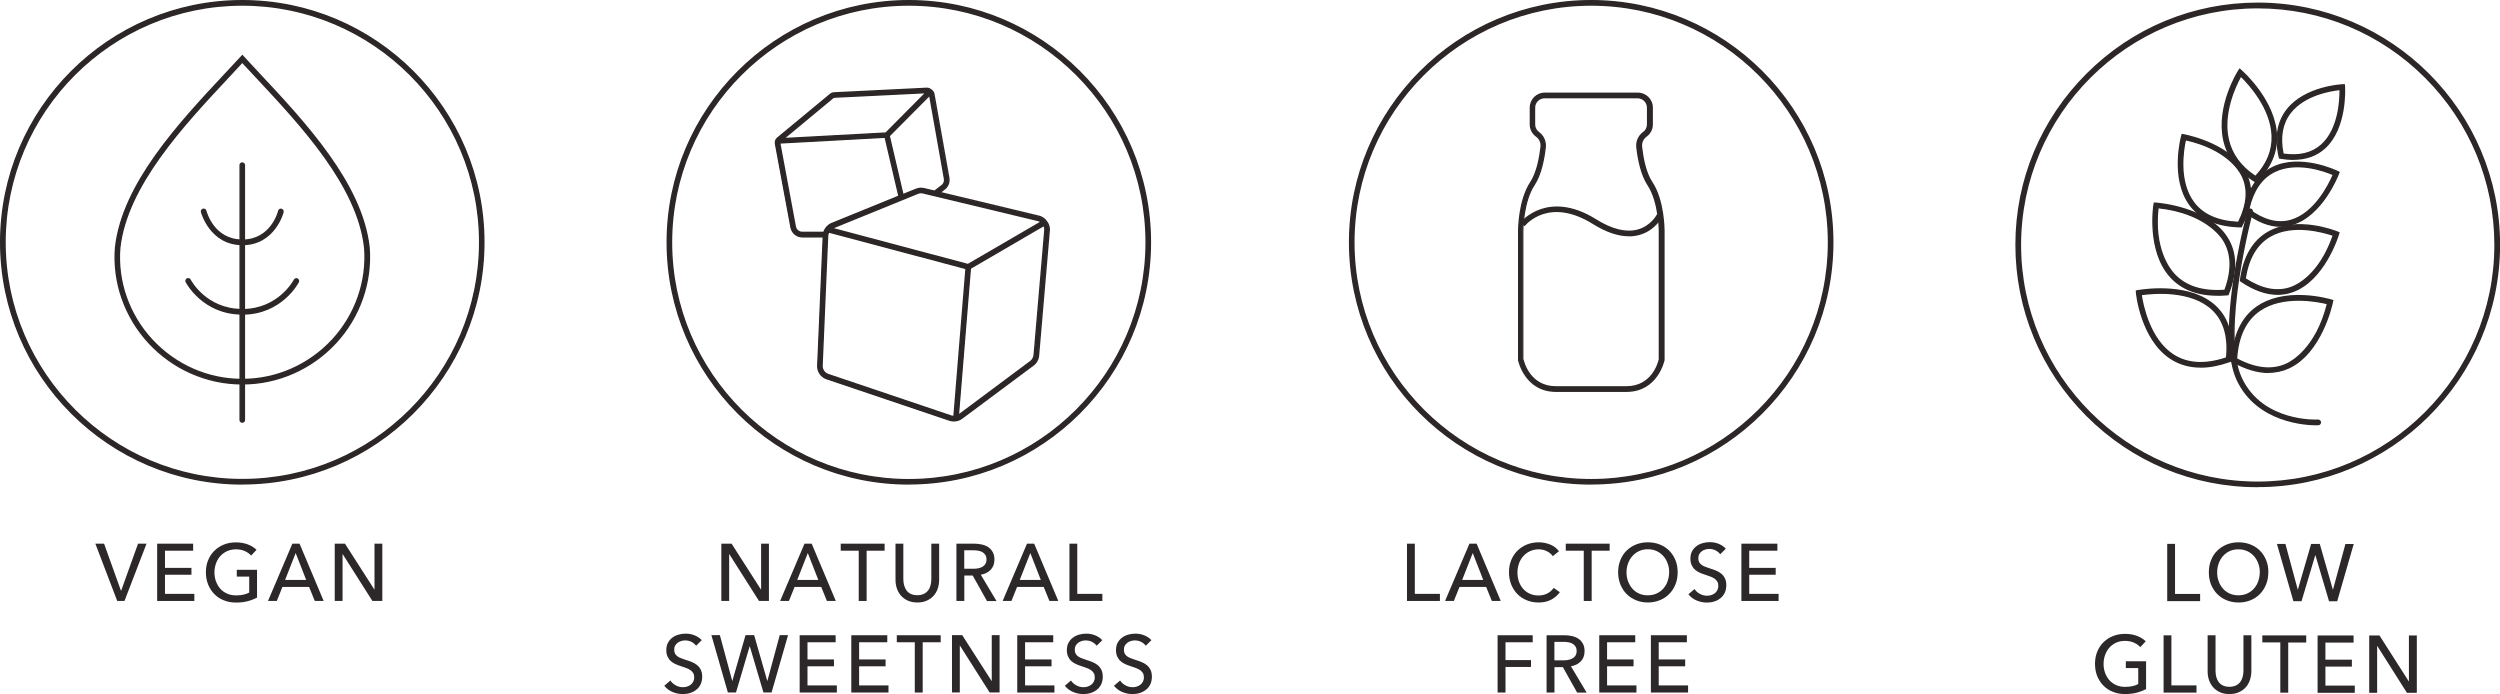 <svg viewBox="0 0 309.88 86.03" xmlns="http://www.w3.org/2000/svg"><path d="m94.32 73.07h.02v-5.68h.97v7.1h-1.23l-3.68-5.8h-.02v5.8h-.97v-7.1h1.27z" fill="#2c2728"/><path d="m97.78 74.49h-1.08l3.02-7.1h.89l2.99 7.1h-1.1l-.71-1.74h-3.3l-.7 1.74zm1.04-2.61h2.61l-1.3-3.33z" fill="#2c2728"/><path d="m107.41 74.49h-.97v-6.23h-2.23v-.87h5.44v.87h-2.23v6.23z" fill="#2c2728"/><path d="m113.71 74.68c-.46 0-.86-.08-1.2-.24s-.62-.37-.85-.63c-.22-.26-.39-.56-.5-.9s-.16-.69-.16-1.05v-4.47h.97v4.41c0 .24.03.48.09.72s.16.45.29.64.31.34.53.45.49.17.82.17.59-.06.82-.17c.22-.11.4-.26.54-.45s.23-.4.29-.64.09-.48.09-.72v-4.41h.97v4.47c0 .36-.05.71-.16 1.05s-.27.64-.5.9c-.22.26-.5.47-.85.63-.34.16-.74.24-1.2.24z" fill="#2c2728"/><path d="m119.52 74.49h-.97v-7.1h2.23c.33 0 .65.04.95.11s.57.18.79.34c.23.15.4.36.54.61s.2.56.2.92c0 .52-.16.94-.47 1.26s-.72.52-1.22.61l1.95 3.26h-1.18l-1.77-3.16h-1.04v3.16zm0-3.99h1.12c.23 0 .44-.02.64-.06s.37-.11.52-.2.26-.21.35-.35c.08-.14.13-.32.13-.54s-.04-.39-.13-.54c-.09-.14-.2-.26-.34-.35s-.31-.15-.5-.19-.39-.06-.6-.06h-1.19v2.27z" fill="#2c2728"/><path d="m125.36 74.49h-1.08l3.02-7.1h.89l2.99 7.1h-1.1l-.71-1.74h-3.3l-.7 1.74zm1.04-2.61h2.61l-1.3-3.33z" fill="#2c2728"/><path d="m133.53 73.61h3.11v.88h-4.08v-7.1h.97z" fill="#2c2728"/><path d="m86.29 80.05c-.14-.19-.32-.35-.56-.48-.24-.12-.5-.19-.8-.19-.16 0-.32.02-.48.07s-.31.11-.44.21-.24.22-.32.36-.12.32-.12.52.04.36.11.49c.08.13.18.24.3.33.13.09.28.17.45.23s.36.13.56.2c.24.07.48.16.72.25s.46.22.66.37.36.35.48.58.19.52.19.88-.07.69-.2.96-.31.49-.54.67-.48.31-.77.4-.59.13-.9.13c-.44 0-.86-.09-1.27-.26s-.75-.43-1.02-.77l.76-.65c.16.25.38.45.66.6s.57.23.89.23c.16 0 .33-.02.49-.07s.31-.12.45-.22.24-.23.33-.38c.08-.15.13-.33.13-.55s-.04-.39-.13-.54c-.09-.14-.21-.27-.36-.37s-.33-.19-.53-.26-.41-.14-.63-.22c-.22-.07-.44-.15-.66-.25s-.41-.22-.58-.37-.31-.34-.41-.56c-.11-.22-.16-.49-.16-.82 0-.35.07-.66.21-.91s.32-.46.55-.63.48-.29.77-.37c.28-.08.57-.12.86-.12.41 0 .79.07 1.14.22s.64.34.86.59l-.69.68z" fill="#2c2728"/><path d="m90.76 84.39h.02l1.63-5.66h1.07l1.62 5.66h.02l1.53-5.66h1.03l-2.04 7.1h-1.01l-1.69-5.71h-.02l-1.69 5.71h-1.01l-2.04-7.1h1.05z" fill="#2c2728"/><path d="m100.09 84.96h3.64v.88h-4.61v-7.1h4.46v.87h-3.49v2.13h3.28v.85h-3.28z" fill="#2c2728"/><path d="m106.49 84.96h3.64v.88h-4.61v-7.1h4.46v.87h-3.49v2.13h3.28v.85h-3.28z" fill="#2c2728"/><path d="m114.36 85.84h-.97v-6.23h-2.23v-.87h5.44v.87h-2.23v6.23z" fill="#2c2728"/><path d="m122.91 84.41h.02v-5.68h.97v7.1h-1.23l-3.68-5.8h-.02v5.8h-.97v-7.1h1.27z" fill="#2c2728"/><path d="m127.06 84.96h3.64v.88h-4.61v-7.1h4.46v.87h-3.49v2.13h3.28v.85h-3.28z" fill="#2c2728"/><path d="m135.94 80.05c-.14-.19-.32-.35-.56-.48-.24-.12-.5-.19-.8-.19-.16 0-.32.02-.48.07s-.31.11-.44.21-.24.22-.32.36-.12.32-.12.52.04.36.11.49c.08.13.18.24.3.33.13.09.28.17.45.23s.36.13.56.2c.24.07.48.16.72.25s.46.22.66.37.36.35.48.58.19.52.19.88-.07.69-.2.96-.31.49-.54.67-.48.31-.77.4-.59.13-.9.13c-.44 0-.86-.09-1.27-.26s-.75-.43-1.02-.77l.76-.65c.16.25.38.45.66.6s.57.23.89.23c.16 0 .33-.02.49-.07s.31-.12.45-.22.24-.23.33-.38c.08-.15.13-.33.13-.55s-.04-.39-.13-.54c-.09-.14-.21-.27-.36-.37s-.33-.19-.53-.26-.41-.14-.63-.22c-.22-.07-.44-.15-.66-.25s-.41-.22-.58-.37-.31-.34-.41-.56c-.11-.22-.16-.49-.16-.82 0-.35.07-.66.21-.91s.32-.46.55-.63.48-.29.77-.37c.28-.08.57-.12.86-.12.41 0 .79.07 1.14.22s.64.34.86.59l-.69.68z" fill="#2c2728"/><path d="m142.03 80.05c-.14-.19-.32-.35-.56-.48-.24-.12-.5-.19-.8-.19-.16 0-.32.02-.48.07s-.31.11-.44.21-.24.22-.32.36-.12.32-.12.52.04.36.11.49c.08.13.18.24.3.33.13.09.28.17.45.23s.36.13.56.2c.24.07.48.16.72.25s.46.22.66.37.36.35.48.58.19.52.19.88-.07.69-.2.96-.31.49-.54.67-.48.31-.77.4-.59.13-.9.13c-.44 0-.86-.09-1.27-.26s-.75-.43-1.02-.77l.76-.65c.16.25.38.45.66.6s.57.23.89.23c.16 0 .33-.02.49-.07s.31-.12.45-.22.24-.23.33-.38c.08-.15.13-.33.13-.55s-.04-.39-.13-.54c-.09-.14-.21-.27-.36-.37s-.33-.19-.53-.26-.41-.14-.63-.22c-.22-.07-.44-.15-.66-.25s-.41-.22-.58-.37-.31-.34-.41-.56c-.11-.22-.16-.49-.16-.82 0-.35.07-.66.21-.91s.32-.46.55-.63.48-.29.77-.37c.28-.08.57-.12.86-.12.41 0 .79.07 1.14.22s.64.34.86.59l-.69.68z" fill="#2c2728"/><path d="m14.99 73.21h.03l2.09-5.82h1.05l-2.73 7.1h-.9l-2.71-7.1h1.08z" fill="#2c2728"/><path d="m20.45 73.61h3.64v.88h-4.61v-7.1h4.46v.87h-3.49v2.13h3.28v.85h-3.28z" fill="#2c2728"/><path d="m31.13 68.86c-.21-.23-.48-.42-.8-.56s-.69-.21-1.09-.21-.77.08-1.1.23-.61.36-.84.62-.41.56-.53.91-.19.71-.19 1.1.06.77.19 1.11.3.65.53.91.51.46.85.61c.33.15.71.22 1.12.22.33 0 .63-.03.9-.09.28-.06.51-.15.72-.26v-1.98h-1.54v-.84h2.51v3.44c-.37.2-.77.35-1.2.46s-.9.16-1.42.16c-.54 0-1.04-.09-1.5-.28-.46-.18-.85-.44-1.17-.77-.33-.33-.58-.73-.77-1.18-.18-.46-.28-.96-.28-1.51s.09-1.06.28-1.52.45-.85.78-1.17.72-.58 1.17-.76.94-.27 1.47-.27 1.05.08 1.49.25.8.39 1.09.67l-.68.72z" fill="#2c2728"/><path d="m34.3 74.49h-1.08l3.02-7.1h.89l2.99 7.1h-1.1l-.71-1.74h-3.3l-.7 1.74zm1.04-2.61h2.61l-1.3-3.33z" fill="#2c2728"/><path d="m46.4 73.07h.02v-5.68h.97v7.1h-1.23l-3.68-5.8h-.02v5.8h-.97v-7.1h1.27z" fill="#2c2728"/><path d="m175.37 73.61h3.11v.88h-4.08v-7.1h.97z" fill="#2c2728"/><path d="m180.2 74.49h-1.08l3.02-7.1h.89l2.99 7.1h-1.1l-.71-1.74h-3.3l-.7 1.74zm1.04-2.61h2.61l-1.3-3.33z" fill="#2c2728"/><path d="m193.36 73.39c-.28.38-.63.69-1.07.93s-.97.36-1.58.36c-.53 0-1.02-.09-1.47-.28-.45-.18-.84-.44-1.16-.77s-.58-.73-.76-1.18c-.18-.46-.28-.96-.28-1.51s.09-1.06.28-1.52.45-.85.78-1.17.72-.58 1.17-.76.94-.27 1.47-.27c.24 0 .47.02.72.07.24.05.48.12.7.21s.43.21.61.35.34.3.47.48l-.77.6c-.17-.24-.41-.44-.72-.6s-.65-.24-1.01-.24c-.41 0-.77.08-1.1.23-.32.15-.6.36-.83.62s-.41.56-.53.91-.19.71-.19 1.1.06.78.18 1.12c.12.35.29.65.52.91s.5.46.83.61c.32.15.69.22 1.09.22s.75-.08 1.07-.24.59-.39.8-.7l.78.54z" fill="#2c2728"/><path d="m197.28 74.49h-.97v-6.23h-2.23v-.87h5.44v.87h-2.23v6.23z" fill="#2c2728"/><path d="m207.95 70.94c0 .55-.09 1.05-.28 1.51s-.44.85-.77 1.18-.72.59-1.17.77-.94.28-1.47.28-1.02-.09-1.47-.28c-.45-.18-.84-.44-1.17-.77s-.58-.73-.77-1.18c-.18-.46-.28-.96-.28-1.51s.09-1.06.28-1.52c.18-.46.44-.85.77-1.17s.72-.58 1.17-.76.94-.27 1.47-.27 1.02.09 1.47.27.84.43 1.17.76.58.72.77 1.17c.19.46.28.96.28 1.52zm-1.05 0c0-.39-.06-.75-.19-1.1-.12-.34-.3-.65-.53-.91s-.51-.47-.83-.62-.69-.23-1.1-.23-.76.08-1.09.23c-.32.15-.6.36-.83.62s-.4.56-.53.91-.19.71-.19 1.1.06.77.19 1.11.3.65.53.91.5.46.83.61.68.22 1.08.22.76-.07 1.09-.22.61-.35.84-.61.41-.56.53-.91.19-.72.19-1.11z" fill="#2c2728"/><path d="m213.23 68.71c-.14-.19-.32-.35-.56-.48-.24-.12-.5-.19-.8-.19-.16 0-.32.02-.48.07s-.31.11-.44.21-.24.22-.32.36-.12.32-.12.52.04.36.11.49c.08.13.18.24.3.33.13.09.28.17.45.23s.36.13.56.2c.24.07.48.16.72.25s.46.22.66.37.36.35.48.58.19.52.19.88-.07.69-.2.96-.31.49-.54.67-.48.31-.77.4-.59.13-.9.13c-.44 0-.86-.09-1.27-.26s-.75-.43-1.02-.77l.76-.65c.16.25.38.45.66.6s.57.23.89.23c.16 0 .33-.02.49-.07s.31-.12.45-.22.24-.23.33-.38c.08-.15.13-.33.13-.55s-.04-.39-.13-.54c-.09-.14-.21-.27-.36-.37s-.33-.19-.53-.26-.41-.14-.63-.22c-.22-.07-.44-.15-.66-.25s-.41-.22-.58-.37-.31-.34-.41-.56c-.11-.22-.16-.49-.16-.82 0-.35.07-.66.21-.91s.32-.46.55-.63.48-.29.77-.37c.28-.08.57-.12.86-.12.41 0 .79.07 1.14.22s.64.34.86.59l-.69.68z" fill="#2c2728"/><path d="m216.82 73.61h3.64v.88h-4.61v-7.1h4.46v.87h-3.49v2.13h3.28v.85h-3.28z" fill="#2c2728"/><path d="m186.6 85.84h-.97v-7.1h4.35v.87h-3.37v2.21h3.16v.85h-3.16v3.17z" fill="#2c2728"/><path d="m192.67 85.84h-.97v-7.1h2.23c.33 0 .65.04.95.11s.57.18.79.34c.23.15.4.36.54.61s.2.56.2.92c0 .52-.16.94-.47 1.26s-.72.52-1.22.61l1.95 3.26h-1.18l-1.77-3.16h-1.04v3.16zm0-3.99h1.12c.23 0 .44-.02.64-.06s.37-.11.52-.2.26-.21.35-.35c.08-.14.13-.32.13-.54s-.04-.39-.13-.54c-.09-.14-.2-.26-.34-.35s-.31-.15-.5-.19-.39-.06-.6-.06h-1.19v2.27z" fill="#2c2728"/><path d="m199.2 84.96h3.64v.88h-4.61v-7.1h4.46v.87h-3.49v2.13h3.28v.85h-3.28z" fill="#2c2728"/><path d="m205.6 84.96h3.64v.88h-4.61v-7.1h4.46v.87h-3.49v2.13h3.28v.85h-3.28z" fill="#2c2728"/><path d="m269.6 73.62h3.11s0 .89 0 .89h-4.08s0-7.1 0-7.1h.97s0 6.22 0 6.22z" fill="#2c2728"/><path d="m281.16 70.95c0 .55-.09 1.05-.28 1.51s-.45.85-.77 1.18c-.33.33-.72.59-1.17.77s-.94.28-1.48.27c-.53 0-1.02-.09-1.47-.28-.45-.18-.84-.44-1.16-.77-.33-.33-.58-.73-.77-1.18-.18-.46-.27-.96-.27-1.51s.09-1.06.28-1.52c.18-.46.44-.85.77-1.17s.72-.58 1.17-.76.94-.27 1.47-.27 1.02.09 1.47.27.84.43 1.17.76c.33.32.58.72.77 1.17.19.46.28.96.28 1.52zm-1.05 0c0-.39-.06-.75-.19-1.1-.12-.34-.3-.65-.53-.91s-.51-.47-.83-.62-.69-.23-1.1-.23c-.4 0-.76.07-1.09.22-.32.15-.6.36-.83.62s-.4.56-.53.91c-.12.34-.19.71-.19 1.1s.06.77.19 1.11c.12.35.3.65.53.91s.5.46.83.61c.32.15.68.22 1.08.22s.76-.07 1.09-.22.61-.35.84-.61.41-.56.53-.91.19-.72.19-1.11z" fill="#2c2728"/><path d="m284.81 73.07h.02l1.64-5.65h1.07s1.62 5.66 1.62 5.66h.02l1.54-5.65h1.03s-2.05 7.1-2.05 7.1h-1.01s-1.69-5.71-1.69-5.71h-.02l-1.7 5.7h-1.01s-2.04-7.1-2.04-7.1h1.05s1.53 5.66 1.53 5.66z" fill="#2c2728"/><path d="m265.29 80.21c-.21-.23-.48-.42-.8-.56s-.69-.21-1.09-.21c-.41 0-.77.07-1.1.22s-.61.36-.84.62-.41.56-.53.91c-.12.34-.19.71-.19 1.1s.06.77.19 1.11c.12.35.3.65.53.91s.51.46.84.61.71.22 1.12.22c.33 0 .63-.03.9-.09.28-.06.51-.15.72-.26v-1.98s-1.54 0-1.54 0v-.84s2.51 0 2.51 0v3.44c-.37.2-.77.35-1.2.46s-.9.16-1.42.16c-.54 0-1.04-.09-1.5-.28-.46-.18-.85-.44-1.17-.77-.33-.33-.58-.73-.77-1.18-.18-.46-.27-.96-.27-1.51s.09-1.06.28-1.52.45-.85.78-1.17.72-.58 1.18-.76.94-.27 1.47-.27c.56 0 1.05.08 1.49.25s.8.39 1.09.67z" fill="#2c2728"/><path d="m269.15 84.96h3.11s0 .89 0 .89h-4.08s0-7.1 0-7.1h.97s0 6.22 0 6.22z" fill="#2c2728"/><path d="m276.34 86.03c-.46 0-.86-.08-1.2-.24s-.62-.37-.84-.63-.39-.56-.5-.9-.16-.69-.16-1.05v-4.47s.98 0 .98 0v4.41c0 .24.03.48.08.72.06.24.16.45.29.64s.31.34.53.45.49.17.82.17c.32 0 .59-.06.82-.17.22-.11.4-.26.54-.45.13-.19.23-.4.29-.64s.09-.48.09-.72v-4.41s.98 0 .98 0v4.47c0 .36-.06.71-.17 1.05s-.27.64-.5.9c-.22.26-.51.47-.85.63s-.74.24-1.2.23z" fill="#2c2728"/><path d="m283.62 85.86h-.97s0-6.23 0-6.23h-2.23s0-.87 0-.87h5.44s0 .88 0 .88h-2.23s0 6.22 0 6.22z" fill="#2c2728"/><path d="m288.24 84.98h3.64s0 .89 0 .89h-4.61s0-7.1 0-7.1h4.46s0 .88 0 .88h-3.49s0 2.12 0 2.12h3.28s0 .86 0 .86h-3.28s0 2.36 0 2.36z" fill="#2c2728"/><path d="m298.57 84.45h.02v-5.68s.98 0 .98 0v7.1s-1.23 0-1.23 0l-3.67-5.8h-.02v5.8s-.98 0-.98 0v-7.1s1.27 0 1.27 0z" fill="#2c2728"/><g fill="#2c2627"><path d="m112.65 59.97c-16.51 0-29.94-13.43-29.94-29.94s13.43-29.94 29.94-29.94 29.94 13.43 29.94 29.94-13.43 29.94-29.94 29.94zm0-59.36c-16.22 0-29.42 13.2-29.42 29.42s13.2 29.42 29.42 29.42 29.42-13.2 29.42-29.42-13.2-29.42-29.42-29.42z"/><path d="m112.65 60.07c-16.56 0-30.03-13.47-30.03-30.03s13.47-30.04 30.03-30.04 30.03 13.47 30.03 30.03-13.47 30.03-30.03 30.03zm0-59.89c-16.46 0-29.85 13.39-29.85 29.85s13.39 29.85 29.85 29.85 29.85-13.39 29.85-29.85-13.39-29.85-29.85-29.85zm0 59.36c-16.27 0-29.51-13.24-29.51-29.51s13.24-29.51 29.51-29.51 29.51 13.24 29.51 29.51-13.24 29.51-29.51 29.51zm0-58.83c-16.17 0-29.33 13.16-29.33 29.33s13.16 29.33 29.33 29.33 29.33-13.16 29.33-29.33-13.16-29.33-29.33-29.33z"/><path d="m115.23 11.03c-.08-.04-.16-.06-.24-.07-.07 0-.14-.01-.2-.01-.1 0-.2 0-.3.02-.09 0-.18.01-.27.02l-.36.02-.42.02-.47.02-.51.03-.55.03-.58.03-.6.03-.62.03c-.21.01-.42.02-.63.03l-.63.03-.63.03-.62.03-.6.03-.58.03-.55.03-.51.03-.47.02-.42.02-.36.02h-.3c-.08.02-.15.02-.23.03h-.16s-.05.01-.08.01c-.16 0-.31.07-.43.17l-6.56 5.43c-.2.17-.3.43-.25.69l1.93 10.38c.12.67.71 1.15 1.39 1.16h2.61s-.68 15.97-.68 15.97c-.03.72.43 1.39 1.11 1.62l15.23 5.14c.17.06.35.09.52.09.35 0 .69-.11.98-.32l8.85-6.59c.38-.28.61-.71.65-1.17l1.33-15.52c.02-.22-.02-.44-.1-.65-.07-.2-.21-.39-.34-.56-.02-.03-.05-.06-.07-.09-.2-.21-.46-.37-.74-.44l-12.29-2.95.67-.52c.35-.33.51-.81.42-1.33l-.03-.14-.04-.23-.05-.31-.07-.38-.08-.44-.09-.49-.1-.54-.1-.57-.11-.6-.11-.62-.11-.63-.11-.63-.11-.63c-.04-.21-.07-.41-.11-.62l-.11-.6-.1-.57-.09-.53-.09-.48-.08-.43-.06-.36-.05-.29-.02-.12c-.02-.12-.04-.25-.1-.36s-.15-.21-.25-.29c-.06-.05-.12-.09-.2-.13zm13.44 16.29c.15.04.28.11.4.19l-9.08 5.29-16.85-4.48s.07-.08.13-.1l10.48-4.27c.13-.05.28-.08.42-.08.09 0 .17.01.26.03zm-13.43-15.55 1.84 10.37c.05.3-.05.6-.25.79l-.97.75.33.09-1.64-.39c-.34-.08-.68-.05-1 .08l-1.63.66-1.71-7.3 5.03-5.06zm-11.98.32s.08-.04.12-.05l11.41-.56-4.99 5.02-12.7.68 6.15-5.09zm-3.82 16.73c-.43 0-.79-.31-.87-.73l-1.93-10.36 13.08-.71 1.71 7.31s-8.36 3.41-8.36 3.41c-.45.18-.82.62-.95 1.08zm18.44 22.75-15.23-5.14c-.47-.16-.78-.61-.76-1.1l.69-16.12c0-.17.08-.31.16-.45.24.06.48.13.72.19.39.1.78.21 1.17.31.24.07.49.13.74.2.17.04.34.09.5.13.22.06.45.12.67.18.27.07.54.14.81.22.31.08.62.16.93.25l1.02.27c.36.1.72.19 1.08.29l1.13.3c.38.1.76.2 1.14.3l1.14.3c.37.1.74.2 1.11.29.35.09.7.19 1.05.28l.97.26c.29.08.58.15.87.23.25.07.49.13.74.2.2.05.39.1.59.16l.41.11c.07.02.14.04.23.06l-1.5 18.33c-.13 0-.25 0-.38-.03zm10.32-7.55c-.03.32-.19.61-.44.8l-8.85 6.59s-.08.03-.11.05l1.49-18.22 9.12-5.31c.08.18.14.37.12.57l-1.32 15.52z"/><path d="m118.23 52.25c-.19 0-.37-.03-.55-.09l-15.23-5.14c-.72-.24-1.21-.95-1.17-1.71l.68-15.87h-2.51c-.72 0-1.34-.52-1.48-1.23l-1.93-10.38c-.05-.29.05-.59.28-.78l6.56-5.43c.14-.11.31-.18.48-.19l10.93-.54c.06 0 .12 0 .18-.01.12-.01.22-.02.31-.02.07 0 .15 0 .22.01.08.01.17.03.27.08.08.04.15.09.21.14.13.1.22.2.28.31s.08.23.1.35l1.82 10.24c.1.55-.07 1.06-.45 1.42l-.52.41 12.11 2.91c.29.07.57.23.78.46.03.03.05.06.08.09.13.16.28.36.36.59.09.23.12.47.1.69l-1.33 15.52c-.04.49-.29.95-.69 1.24l-8.85 6.59c-.3.22-.66.34-1.03.34zm-16.09-23-.69 16.06c-.03.68.4 1.31 1.05 1.53l15.23 5.14c.47.16 1.02.07 1.42-.22l8.85-6.59c.35-.26.58-.67.62-1.11l1.33-15.52c.02-.2-.01-.4-.09-.61-.07-.2-.21-.38-.33-.53-.02-.03-.05-.05-.07-.08-.19-.2-.43-.35-.69-.41l-12.48-3 .82-.64c.33-.31.47-.76.39-1.24l-1.82-10.24c-.02-.11-.04-.21-.08-.29-.05-.09-.12-.17-.23-.26-.06-.04-.11-.08-.18-.12-.06-.03-.12-.05-.21-.06-.06 0-.13-.02-.2-.01-.08 0-.17 0-.29.02-.06 0-.13.01-.19.01l-10.93.54c-.14 0-.27.06-.37.15l-6.56 5.43c-.18.15-.26.38-.22.61l1.93 10.38c.12.62.66 1.08 1.3 1.08h2.71zm15.99 22.45c-.09 0-.19 0-.28-.04l-15.23-5.14c-.51-.17-.84-.66-.82-1.2l.69-16.12c0-.18.08-.33.17-.49l.03-.07 17.16 4.57-1.51 18.49h-.12s-.06 0-.09 0zm-.22-.21c.08.03.17.03.26.03l1.48-18.17-16.87-4.49c-.06.12-.11.23-.11.35l-.69 16.12c-.02.45.27.87.69 1.01l15.23 5.14zm.77.14 1.51-18.45.04-.02 9.21-5.36.04.09c.11.22.15.42.13.62l-1.33 15.52c-.03.34-.2.66-.48.87l-8.85 6.59s-.06.03-.09.04c-.01 0-.03 0-.03.01zm1.68-18.34-1.47 18.01 8.8-6.56c.23-.17.38-.44.41-.73s1.33-15.52 1.33-15.52c.01-.14-.01-.28-.07-.43l-8.99 5.24zm-.36-.39h-.04s-17.06-4.55-17.06-4.55l.19-.11s.02-.02.04-.03c.02-.02.06-.06.1-.07l10.48-4.27c.23-.1.49-.12.74-.06l14.24 3.42c.15.04.29.1.43.21l.11.08-9.24 5.38zm-16.64-4.62 16.61 4.42 8.92-5.19c-.08-.05-.16-.08-.25-.1l-14.24-3.42c-.21-.05-.43-.03-.62.05l-10.43 4.25zm-3.92.63c-.47 0-.88-.34-.96-.8l-1.95-10.47 13.26-.71 1.75 7.46-.07.03q-8.36 3.41-8.37 3.41c-.41.17-.76.58-.89 1.02l-.02.07h-2.75zm-2.69-11.1 1.91 10.26c.07.38.4.65.78.65h2.62c.16-.48.53-.89.98-1.08.03-.01 7.47-3.04 8.29-3.38l-1.68-7.16-12.9.7zm15.11 6.45-.02-.11-1.72-7.35 5.19-5.22 1.88 10.55c.06.33-.05.66-.28.88l-.83.64.15.04-.05.18-1.64-.39c-.31-.08-.64-.05-.94.07l-1.73.71zm-1.55-7.4 1.67 7.15 1.53-.62c.34-.14.7-.17 1.06-.08l1.25.3.95-.73c.18-.17.27-.44.22-.71l-1.81-10.2-4.87 4.9zm-13.47.43 6.37-5.27s.11-.06.18-.07l11.65-.58-5.18 5.21h-.04s-12.98.7-12.98.7zm6.48-5.13-5.93 4.92 12.38-.67 4.8-4.83-11.18.55s-.05.01-.07.03z"/><path d="m30.03 52.31c-.14 0-.26-.12-.26-.26v-31.59c0-.14.12-.26.26-.26s.26.12.26.26v31.59c0 .14-.12.26-.26.26z"/><path d="m30.03 52.41c-.19 0-.35-.16-.35-.35v-31.59c0-.2.16-.35.35-.35s.35.16.35.35v31.59c0 .2-.16.35-.35.35zm0-32.12c-.09 0-.17.08-.17.17v31.59c0 .09.08.17.17.17s.17-.08.17-.17v-31.59c0-.09-.08-.17-.17-.17z"/><path d="m30.03 59.97c-16.51 0-29.94-13.43-29.94-29.94s13.43-29.94 29.94-29.94 29.94 13.43 29.94 29.94-13.43 29.94-29.94 29.94zm0-59.36c-16.22 0-29.42 13.2-29.42 29.42s13.2 29.42 29.42 29.42 29.42-13.2 29.42-29.42-13.19-29.42-29.42-29.42z"/><path d="m30.03 60.07c-16.56 0-30.03-13.48-30.03-30.04s13.47-30.03 30.03-30.03 30.03 13.47 30.03 30.03-13.47 30.03-30.03 30.03zm0-59.89c-16.46 0-29.85 13.39-29.85 29.85s13.39 29.85 29.85 29.85 29.85-13.39 29.85-29.85-13.39-29.85-29.85-29.85zm0 59.36c-16.27 0-29.51-13.24-29.51-29.51s13.24-29.51 29.51-29.51 29.51 13.24 29.51 29.51-13.24 29.51-29.51 29.51zm0-58.83c-16.17 0-29.32 13.15-29.32 29.32s13.16 29.33 29.33 29.33 29.33-13.16 29.33-29.33-13.17-29.32-29.34-29.32z"/><path d="m30.03 30.29c-3.99 0-5.03-3.99-5.04-4.03-.03-.14.05-.28.19-.32s.28.05.32.19c.04.15.96 3.63 4.53 3.63.14 0 .26.12.26.26s-.12.26-.26.26z"/><path d="m30.03 30.39c-4.03 0-5.12-4.06-5.13-4.1-.05-.19.07-.38.26-.43.09-.02.18-.01.27.04.08.05.14.13.16.22.04.15.94 3.56 4.44 3.56.19 0 .35.16.35.35s-.16.35-.35.35zm-4.78-4.36s-.03 0-.04 0c-.09.02-.15.11-.12.2 0 .04 1.06 3.96 4.95 3.96.09 0 .17-.08.17-.17s-.08-.17-.17-.17c-3.65 0-4.59-3.55-4.62-3.7-.01-.04-.04-.08-.08-.1-.03-.02-.06-.02-.08-.02z"/><path d="m30.03 30.29c-.14 0-.26-.12-.26-.26s.12-.26.26-.26c3.58 0 4.5-3.48 4.53-3.63.04-.14.18-.23.32-.19s.22.18.19.32c-.01.04-1.05 4.03-5.04 4.03z"/><path d="m30.03 30.39c-.19 0-.35-.16-.35-.35s.16-.35.35-.35c3.52 0 4.41-3.42 4.44-3.56.02-.09.08-.17.16-.22s.18-.06.27-.04c.19.05.3.24.26.43 0 .04-1.05 4.1-5.13 4.1zm4.79-4.36s-.06 0-.08.02c-.04.02-.07.06-.08.1-.04.15-.96 3.7-4.62 3.7-.09 0-.17.08-.17.17s.08.17.17.17c3.92 0 4.94-3.92 4.95-3.96.02-.09-.03-.18-.12-.2-.01 0-.03 0-.04 0z"/><path d="m30.03 38.91c-4.89 0-6.92-3.93-6.94-3.97-.06-.13-.01-.29.12-.35s.29-.01.35.12c.02.04 1.91 3.69 6.47 3.69.14 0 .26.12.26.26s-.12.26-.26.26z"/><path d="m30.03 39c-4.95 0-7-3.99-7.02-4.03-.09-.17-.02-.39.16-.47.08-.04.18-.05.27-.02s.16.09.2.18c.02.04 1.89 3.63 6.39 3.63.19 0 .35.16.35.35s-.16.35-.35.35zm-6.7-4.35s-.05 0-.08.02c-.08.04-.12.14-.08.23.02.04 2.03 3.92 6.85 3.92.09 0 .17-.08.17-.17s-.08-.17-.17-.17c-4.62 0-6.53-3.7-6.55-3.74s-.06-.07-.1-.08c-.02 0-.04 0-.05 0z"/><path d="m30.03 38.91c-.14 0-.26-.12-.26-.26s.12-.26.26-.26c4.56 0 6.45-3.65 6.47-3.69.06-.13.22-.18.35-.12s.18.22.12.35c-.02.04-2.04 3.97-6.94 3.97z"/><path d="m30.03 39c-.19 0-.35-.16-.35-.35s.16-.35.35-.35c4.49 0 6.37-3.6 6.39-3.63.09-.17.3-.24.47-.16.17.09.24.3.16.47-.02.04-2.07 4.03-7.02 4.03zm6.71-4.35c-.06 0-.12.03-.15.09-.02.04-1.93 3.74-6.55 3.74-.09 0-.17.08-.17.17s.08.17.17.17c4.83 0 6.83-3.88 6.85-3.92.04-.08 0-.18-.08-.23-.02-.01-.05-.02-.08-.02z"/><path d="m30.1 47.56s-.09 0-.13 0c-4.33 0-8.52-1.85-11.5-5.07s-4.49-7.54-4.14-11.84c.88-7.87 7.91-15.39 13.56-21.43.68-.72 1.33-1.43 1.95-2.1l.19-.21.19.21c.62.68 1.28 1.38 1.95 2.1 5.65 6.04 12.68 13.57 13.56 21.43.35 4.31-1.16 8.63-4.14 11.85s-7.17 5.07-11.5 5.07zm-.07-.52s.04 0 .06 0c4.19 0 8.24-1.78 11.12-4.9 2.88-3.11 4.34-7.28 4-11.44-.86-7.69-7.82-15.14-13.42-21.12-.61-.65-1.2-1.28-1.76-1.9-.56.61-1.16 1.24-1.76 1.9-5.6 5.99-12.56 13.44-13.42 21.13-.34 4.15 1.12 8.32 4 11.44 2.9 3.13 6.97 4.92 11.18 4.9z"/><path d="m30.1 47.66h-.13c-4.35 0-8.57-1.86-11.57-5.1s-4.52-7.58-4.16-11.91c.88-7.9 7.92-15.43 13.58-21.49l.02-.02c.67-.72 1.32-1.41 1.94-2.08l.26-.28.26.28c.6.66 1.24 1.34 1.9 2.05l.05.05c5.66 6.05 12.7 13.59 13.58 21.48.35 4.34-1.16 8.68-4.16 11.92s-7.22 5.1-11.57 5.1zm-.07-40.61-.12.14c-.62.67-1.27 1.37-1.94 2.08l-.02.02c-5.64 6.04-12.66 13.54-13.53 21.38-.35 4.28 1.15 8.57 4.11 11.77s7.13 5.04 11.43 5.04h.13c4.3 0 8.47-1.84 11.44-5.04 2.96-3.2 4.46-7.49 4.11-11.77-.87-7.83-7.89-15.34-13.53-21.38l-.05-.05c-.66-.71-1.3-1.39-1.9-2.05l-.12-.14zm.06 40.08h-.06s-.05 0-.08 0c-4.2 0-8.27-1.79-11.17-4.93-2.9-3.13-4.37-7.33-4.02-11.51.86-7.72 7.84-15.18 13.44-21.18l.03-.03c.6-.64 1.18-1.26 1.74-1.87l.07-.07.07.07c.56.61 1.16 1.24 1.76 1.9 5.61 6 12.58 13.46 13.44 21.18.34 4.19-1.13 8.38-4.02 11.51-2.9 3.13-6.98 4.93-11.19 4.93zm-.06-.18h.06c4.16 0 8.19-1.78 11.05-4.87s4.31-7.24 3.98-11.37c-.85-7.65-7.81-15.09-13.39-21.07-.58-.63-1.15-1.23-1.7-1.82-.54.58-1.1 1.18-1.67 1.8l-.03.03c-5.59 5.98-12.54 13.42-13.4 21.07-.34 4.13 1.11 8.27 3.98 11.36 2.87 3.1 6.89 4.87 11.04 4.87z"/><path d="m197.23 59.97c-16.51 0-29.94-13.43-29.94-29.94s13.43-29.94 29.94-29.94 29.94 13.43 29.94 29.94-13.43 29.94-29.94 29.94zm0-59.36c-16.22 0-29.42 13.2-29.42 29.42s13.2 29.42 29.42 29.42 29.42-13.2 29.42-29.42-13.2-29.42-29.42-29.42z"/><path d="m197.23 60.07c-16.56 0-30.03-13.47-30.03-30.03s13.47-30.04 30.03-30.04 30.03 13.47 30.03 30.03-13.47 30.03-30.03 30.03zm0-59.89c-16.46 0-29.85 13.39-29.85 29.85s13.39 29.85 29.85 29.85 29.85-13.39 29.85-29.85-13.39-29.85-29.85-29.85zm0 59.36c-16.27 0-29.51-13.24-29.51-29.51s13.24-29.51 29.51-29.51 29.51 13.24 29.51 29.51-13.24 29.51-29.51 29.51zm0-58.83c-16.17 0-29.33 13.16-29.33 29.33s13.16 29.33 29.33 29.33 29.33-13.16 29.33-29.33-13.16-29.33-29.33-29.33z"/><path d="m201.6 48.48h-8.73c-3.81 0-4.61-3.81-4.62-3.85v-.05s0-16.01 0-16.01c0-.15.02-3.74 1.5-5.97.78-1.17 1.13-3.03 1.28-4.39.06-.54-.16-1.06-.59-1.36-.46-.33-.74-.86-.74-1.43v-2.09c0-.97.79-1.76 1.76-1.76h11.55c.97 0 1.76.79 1.76 1.76v2.09c0 .57-.28 1.1-.74 1.43-.42.3-.65.82-.59 1.36.15 1.35.5 3.21 1.28 4.39 1.48 2.22 1.5 5.81 1.5 5.97v16.06s-.82 3.85-4.63 3.85zm-12.84-3.92c.07.33.84 3.4 4.1 3.4h8.73c3.26 0 4.03-3.07 4.1-3.4v-15.98s-.02-3.59-1.41-5.68c-.84-1.26-1.21-3.21-1.37-4.62-.08-.73.23-1.43.8-1.84.33-.23.52-.61.52-1.01v-2.09c0-.69-.56-1.24-1.24-1.24h-11.55c-.69 0-1.24.56-1.24 1.24v2.09c0 .4.19.77.52 1.01.58.41.88 1.12.8 1.84-.16 1.41-.53 3.36-1.37 4.62-1.39 2.09-1.41 5.64-1.41 5.68v15.98z"/><path d="m201.6 48.58h-8.73c-3.89 0-4.7-3.88-4.71-3.92v-.06s0-16.02 0-16.02c0-.15.02-3.77 1.51-6.02.77-1.16 1.11-3 1.27-4.35.06-.51-.15-.99-.55-1.27-.49-.35-.78-.91-.78-1.51v-2.09c0-1.02.83-1.86 1.86-1.86h11.55c1.02 0 1.86.83 1.86 1.86v2.09c0 .6-.29 1.16-.78 1.51-.4.28-.61.77-.55 1.27.15 1.34.49 3.19 1.27 4.35 1.5 2.25 1.51 5.86 1.51 6.02v16.06c-.01.06-.83 3.94-4.72 3.94zm-10.14-36.91c-.92 0-1.67.75-1.67 1.67v2.09c0 .54.26 1.04.7 1.36.45.32.69.87.62 1.45-.15 1.36-.5 3.24-1.3 4.43-1.47 2.2-1.48 5.76-1.48 5.91v16.05s.81 3.77 4.53 3.77h8.73c3.73 0 4.52-3.74 4.53-3.77v-16.04c0-.15-.01-3.71-1.48-5.91-.79-1.19-1.14-3.07-1.3-4.43-.06-.57.17-1.13.62-1.45.44-.31.7-.82.7-1.36v-2.09c0-.92-.75-1.67-1.67-1.67h-11.55zm10.14 36.38h-8.73c-3.33 0-4.12-3.12-4.19-3.48v-.02s0-15.98 0-15.98c0-.04.02-3.61 1.43-5.73.83-1.25 1.19-3.18 1.35-4.58.08-.69-.21-1.37-.76-1.76-.35-.25-.56-.65-.56-1.08v-2.09c0-.74.6-1.33 1.34-1.33h11.55c.74 0 1.34.6 1.34 1.33v2.09c0 .43-.21.83-.56 1.08-.55.39-.84 1.07-.76 1.76.16 1.4.52 3.33 1.35 4.58 1.41 2.12 1.43 5.69 1.43 5.73v15.98c-.08.38-.87 3.5-4.2 3.5zm-12.75-3.5c.09.38.85 3.32 4.01 3.32h8.73c3.19 0 3.94-2.99 4.01-3.33v-15.96s-.02-3.55-1.4-5.63c-.85-1.28-1.22-3.24-1.38-4.66-.09-.76.24-1.5.84-1.93.3-.21.48-.56.48-.93v-2.09c0-.63-.52-1.15-1.15-1.15h-11.55c-.63 0-1.15.52-1.15 1.15v2.09c0 .37.18.72.48.93.6.43.93 1.17.84 1.93-.16 1.42-.53 3.38-1.38 4.66-1.38 2.07-1.4 5.59-1.4 5.63v15.97z"/><path d="m201.89 29.2c-1.32 0-2.78-.5-4.36-1.49-5.54-3.46-8.44.05-8.56.2l-.41-.32s3.3-4.04 9.25-.32c1.99 1.25 3.75 1.67 5.23 1.26 1.67-.46 2.39-1.87 2.4-1.88l.47.23c-.03.07-.83 1.61-2.72 2.15-.42.12-.85.18-1.3.18z"/><path d="m201.89 29.29c-1.33 0-2.82-.51-4.41-1.5-5.47-3.42-8.32.04-8.44.18l-.06.07-.55-.44.06-.07s.87-1.05 2.45-1.6c1.44-.5 3.82-.69 6.92 1.26 1.97 1.23 3.71 1.65 5.16 1.25 1.62-.45 2.33-1.82 2.34-1.83l.04-.08.63.32-.04.08c-.03.07-.84 1.65-2.77 2.19-.42.12-.87.18-1.32.18zm-8.95-3.19c1.26 0 2.81.39 4.64 1.53 1.57.98 3.02 1.47 4.31 1.47.44 0 .87-.06 1.27-.17 1.64-.46 2.43-1.69 2.61-2.02l-.3-.15c-.18.31-.94 1.44-2.41 1.85-1.5.42-3.29 0-5.31-1.27-2.41-1.51-4.75-1.93-6.77-1.24-1.3.45-2.09 1.23-2.3 1.47l.26.21c.3-.34 1.64-1.69 3.99-1.69z"/><path d="m279.82 60.3c-16.51-.02-29.93-13.46-29.91-29.97s13.46-29.93 29.97-29.91c16.51.02 29.93 13.46 29.91 29.97s-13.46 29.93-29.97 29.91zm.05-59.36c-16.22-.01-29.43 13.17-29.45 29.39-.01 16.22 13.17 29.43 29.39 29.44s29.43-13.17 29.45-29.39c.01-16.22-13.17-29.43-29.39-29.45z"/><path d="m279.85 60.39h-.03c-8.01 0-15.55-3.14-21.22-8.83-5.67-5.68-8.79-13.23-8.79-21.23 0-8.01 3.14-15.54 8.83-21.22 5.68-5.67 13.21-8.79 21.21-8.79h.03c16.56.02 30.02 13.5 30.01 30.06-.02 16.55-13.49 30-30.03 30zm0-59.88c-7.95 0-15.43 3.1-21.08 8.73-5.65 5.64-8.76 13.13-8.77 21.09 0 7.96 3.09 15.45 8.73 21.1s13.13 8.76 21.09 8.77h.03c16.45 0 29.83-13.37 29.85-29.82.01-16.46-13.36-29.86-29.82-29.88h-.03zm0 59.36h-.03c-16.27-.02-29.5-13.27-29.48-29.54.01-16.26 13.25-29.48 29.51-29.48h.03c7.87 0 15.27 3.09 20.85 8.67 5.58 5.59 8.64 13 8.63 20.87-.01 16.26-13.25 29.48-29.51 29.48zm0-58.83c-16.16 0-29.31 13.14-29.33 29.3-.01 16.17 13.13 29.34 29.3 29.35h.03c16.16 0 29.31-13.14 29.33-29.3 0-7.82-3.04-15.18-8.58-20.73s-12.9-8.61-20.72-8.62h-.03z"/><path d="m272.75 45.48c-1.4 0-2.65-.37-3.74-1.09-3.63-2.42-4.17-8.03-4.18-8.08v-.23s.21-.04.21-.04l.05.26-.05-.26c.26-.05 6.31-1.1 9.55 1.94 1.6 1.5 2.23 3.72 1.9 6.62l-.02.16-.15.05c-1.28.45-2.47.67-3.58.67zm-7.36-8.97c.15 1.09.95 5.54 4.01 7.5 1.76 1.13 3.98 1.24 6.61.35.27-2.64-.32-4.67-1.75-6.02-2.74-2.57-7.69-2.01-8.86-1.84z"/><path d="m272.76 45.57c-1.41 0-2.69-.37-3.79-1.11-3.67-2.45-4.22-8.1-4.22-8.15l-.02-.31.4-.07c.82-.13 6.45-.93 9.54 1.98 1.62 1.52 2.27 3.77 1.93 6.7l-.03.22-.21.07c-1.28.45-2.49.68-3.6.68zm-7.84-9.42v.15c.01.05.58 5.63 4.15 8.01 1.07.71 2.31 1.07 3.69 1.08 1.09 0 2.28-.22 3.54-.67l.1-.03v-.1c.34-2.86-.28-5.07-1.86-6.54-3.03-2.84-8.57-2.06-9.38-1.93l.03.17-.18.03-.03-.17zm7.84 8.9c-1.28 0-2.42-.32-3.42-.96-3.05-1.95-3.87-6.29-4.05-7.57v-.09s.08-.01.08-.01c1.41-.21 6.22-.69 8.94 1.87 1.46 1.37 2.06 3.42 1.78 6.09v.06s-.06.02-.06.02c-1.17.4-2.26.59-3.27.59zm-7.27-8.46c.16 1.08.98 5.45 3.95 7.35 1.72 1.1 3.9 1.22 6.47.36.26-2.58-.33-4.56-1.73-5.88-2.6-2.44-7.2-2.04-8.69-1.83z"/><path d="m281.18 46.15c-1.35 0-2.81-.43-4.36-1.29l-.14-.08v-.16c.16-3.02 1.19-5.22 3.07-6.54 1.49-1.05 3.55-1.53 5.95-1.39 1.8.1 3.19.52 3.2.52l.23.07-.05.23c-.05.25-1.37 6.26-5.41 8.11-.78.36-1.61.54-2.49.54zm-3.96-1.66c2.34 1.26 4.44 1.48 6.23.65 3.41-1.56 4.78-6.35 5.06-7.5-1.06-.27-5.5-1.22-8.47.87-1.71 1.2-2.66 3.21-2.83 5.98z"/><path d="m281.19 46.24c-1.37 0-2.85-.44-4.41-1.3l-.19-.11v-.22c.17-3.05 1.21-5.28 3.11-6.62 1.51-1.06 3.59-1.55 6-1.41 1.83.1 3.21.52 3.23.52l.31.09-.07.32c-.05.26-1.37 6.3-5.46 8.17-.79.36-1.64.54-2.52.54zm-.01-.18c.86 0 1.68-.18 2.44-.53 4.01-1.83 5.3-7.79 5.36-8.04l.03-.15-.15-.04s-1.38-.42-3.18-.52c-2.38-.13-4.41.34-5.89 1.38-1.86 1.3-2.87 3.48-3.02 6.47v.11s.09.05.09.05c1.53.84 2.98 1.27 4.32 1.27zm.01-.34c-1.24 0-2.58-.38-4.01-1.15l-.05-.03v-.06c.18-2.8 1.14-4.83 2.87-6.05 2.96-2.08 7.29-1.2 8.54-.88l.09.02-.02.09c-.34 1.38-1.71 6.01-5.11 7.56-.72.33-1.49.5-2.3.5zm-3.88-1.29c2.3 1.22 4.35 1.43 6.1.62.59-.27 3.62-1.9 4.99-7.35-1.06-.26-5.42-1.15-8.3.87-1.67 1.17-2.61 3.14-2.79 5.85z"/><path d="m274.83 36.57c-2.48 0-4.42-.75-5.77-2.24-2.97-3.25-2.07-8.86-2.06-8.91l.04-.23.24.02c.26.02 6.39.51 8.76 4.27 1.17 1.85 1.23 4.17.18 6.89l-.06.15h-.16c-.4.05-.79.06-1.16.06zm-7.35-10.83c-.13 1.09-.47 5.61 2 8.27 1.42 1.53 3.54 2.2 6.31 2 .93-2.49.86-4.6-.19-6.27-2.01-3.17-6.94-3.88-8.11-4z"/><path d="m274.85 36.66h-.01c-2.5 0-4.47-.77-5.84-2.27-2.99-3.27-2.1-8.94-2.09-8.99l.06-.31.32.02c.26.02 6.43.52 8.83 4.31 1.19 1.88 1.25 4.22.19 6.97l-.08.21-.22.02c-.4.03-.78.05-1.15.05zm-7.74-11.38-.03.15c0 .06-.9 5.61 2.04 8.84 1.34 1.46 3.26 2.21 5.7 2.21.36 0 .76-.02 1.15-.05h.1s.04-.11.04-.11c1.04-2.69.98-4.98-.17-6.8-2.35-3.72-8.43-4.2-8.69-4.22h-.15zm7.74 10.85c-2.34 0-4.17-.69-5.44-2.06-2.46-2.65-2.17-7.06-2.02-8.34v-.09s.1 0 .1 0c1.41.15 6.18.89 8.18 4.04 1.07 1.69 1.14 3.83.2 6.35l-.02.06h-.06c-.32.03-.64.04-.94.04zm-7.29-10.29c-.54 4.95 1.38 7.45 1.99 8.1 1.39 1.5 3.46 2.16 6.17 1.97.9-2.44.83-4.5-.2-6.13-.35-.55-2.37-3.33-7.95-3.95z"/><path d="m277.79 28.1h-.16c-2.85-.07-4.94-1-6.21-2.75-2.39-3.3-1.01-8.39-.99-8.44l.07-.22.23.04-.05.26.05-.26c.24.04 5.86 1.13 7.67 4.84.89 1.83.72 3.98-.53 6.39zm-6.92-10.81c-.23 1.02-.99 5.12 1.01 7.8 1.15 1.55 3.03 2.38 5.59 2.47 1.1-2.19 1.25-4.14.45-5.77-1.52-3.1-5.96-4.26-7.06-4.5z"/><path d="m277.85 28.19h-.22c-2.88-.08-4.99-1.01-6.28-2.79-2.41-3.32-1.02-8.47-1.01-8.52l.09-.3.4.08c.77.16 5.91 1.33 7.65 4.87.91 1.86.73 4.04-.53 6.47l-.1.2zm-7.29-11.4-.04.14s-1.38 5.1.98 8.36c1.25 1.73 3.32 2.64 6.13 2.71h.11s.05-.09.05-.09c1.23-2.38 1.41-4.5.53-6.31-1.69-3.46-6.75-4.61-7.51-4.77l-.03.17-.18-.03.03-.17h-.06zm6.97 10.87h-.06c-2.59-.1-4.5-.94-5.66-2.51-2-2.69-1.29-6.71-1.03-7.88l.02-.09.09.02c1.29.28 5.6 1.46 7.12 4.55.81 1.66.66 3.63-.45 5.86zm-6.58-10.26c-.27 1.25-.89 5.08 1.01 7.64 1.12 1.51 2.96 2.33 5.46 2.44 1.06-2.15 1.21-4.04.43-5.64-.37-.76-1.96-3.31-6.9-4.43z"/><path d="m282.29 36.46c-1.41 0-2.9-.53-4.45-1.57l-.14-.09.02-.16c.39-2.8 1.54-4.76 3.4-5.83 3.59-2.05 8.48-.06 8.53-.04l.22.09-.07.23c-.07.23-1.78 5.68-5.68 7.07-.6.21-1.21.32-1.84.32zm-4.02-1.92c2.06 1.35 3.97 1.72 5.69 1.11 3.26-1.16 4.91-5.43 5.28-6.49-.99-.35-4.97-1.56-7.87.11-1.67.97-2.71 2.74-3.1 5.27z"/><path d="m282.3 36.55c-1.42 0-2.94-.54-4.5-1.59l-.18-.12.03-.22c.4-2.83 1.56-4.82 3.45-5.9 3.59-2.05 8.41-.13 8.61-.05l.3.12-.09.31c-.07.23-1.79 5.73-5.74 7.13-.6.21-1.23.32-1.87.32zm-4.5-1.8.09.06c1.53 1.03 3.01 1.56 4.4 1.56.62 0 1.22-.1 1.8-.31 3.86-1.37 5.55-6.78 5.62-7.01l.05-.15-.14-.06c-.2-.08-4.93-1.97-8.45.04-1.84 1.05-2.97 2.99-3.36 5.76v.1zm4.5 1.28c-1.28 0-2.65-.47-4.08-1.41l-.05-.03v-.06c.4-2.56 1.46-4.36 3.15-5.34 2.89-1.67 6.81-.51 7.95-.12l.09.03-.03.09c-.43 1.24-2.07 5.39-5.33 6.55-.54.19-1.11.29-1.69.29zm-3.93-1.53c2.01 1.3 3.88 1.66 5.56 1.07.8-.28 3.52-1.58 5.19-6.35-1.22-.41-4.95-1.46-7.7.13-1.63.94-2.65 2.68-3.04 5.15z"/><path d="m279.65 22.57-.18-.11c-2.08-1.29-3.36-3.01-3.82-5.12-.9-4.17 1.78-8.44 1.81-8.48l.17-.25.22.2c.17.15 4.17 3.72 4.32 8.04.07 2.04-.73 3.91-2.38 5.57l-.15.15zm-1.91-13.16c-.56.99-2.33 4.51-1.56 7.89.43 1.87 1.57 3.41 3.39 4.59 1.44-1.52 2.14-3.21 2.08-5.04-.12-3.57-3.04-6.62-3.91-7.45z"/><path d="m279.66 22.68-.24-.15c-2.1-1.3-3.4-3.05-3.86-5.18-.91-4.22 1.79-8.51 1.82-8.55l.22-.34.3.27c.17.15 4.2 3.74 4.35 8.1.07 2.07-.74 3.96-2.41 5.64l-.2.2zm-2.01-13.93-.11.16s-2.69 4.27-1.8 8.41c.45 2.08 1.72 3.79 3.77 5.06l.11.07.09-.1c1.63-1.64 2.42-3.49 2.35-5.51-.15-4.28-4.12-7.82-4.29-7.97l-.15-.13zm1.93 13.27-.06-.04c-1.84-1.19-2.99-2.76-3.42-4.65-.78-3.41 1-6.95 1.57-7.96l.06-.1.09.08c.89.85 3.81 3.92 3.94 7.51.06 1.85-.65 3.57-2.11 5.11l-.05.06zm-1.81-12.46c-.61 1.11-2.23 4.49-1.49 7.72.42 1.82 1.52 3.33 3.28 4.49 1.39-1.48 2.06-3.14 2-4.92-.12-3.41-2.83-6.36-3.79-7.3z"/><path d="m282.68 28.03c-1.42 0-2.9-.59-4.42-1.77l-.13-.1.03-.16c.54-2.58 1.73-4.33 3.52-5.22 3.41-1.68 7.82.4 8 .49l.22.1-.09.23c-.08.21-2.03 5.2-5.76 6.24-.46.13-.92.19-1.39.19zm-3.96-2.08c1.82 1.38 3.57 1.84 5.21 1.39 3.09-.86 4.9-4.7 5.32-5.7-.93-.4-4.51-1.77-7.32-.39-1.61.79-2.69 2.37-3.21 4.7z"/><path d="m282.68 28.12c-1.44 0-2.95-.6-4.47-1.79l-.17-.14.05-.22c.55-2.61 1.75-4.38 3.57-5.28 3.44-1.7 7.9.39 8.08.48l.29.14-.12.3c-.08.21-2.05 5.24-5.82 6.3-.46.13-.93.19-1.41.19zm-4.44-2 .08.06c1.49 1.16 2.96 1.75 4.36 1.75.46 0 .91-.06 1.36-.19 3.68-1.03 5.62-5.97 5.7-6.18l.06-.15-.14-.07c-.18-.09-4.56-2.14-7.92-.49-1.77.87-2.94 2.6-3.47 5.15l-.02.1zm4.45 1.48c-1.29 0-2.64-.53-4.03-1.58l-.05-.04v-.06c.54-2.35 1.64-3.95 3.27-4.76 2.83-1.39 6.38-.06 7.4.39l.08.04-.04.08c-.48 1.13-2.28 4.88-5.38 5.75-.41.12-.83.17-1.26.17zm-3.87-1.69c1.78 1.33 3.49 1.78 5.08 1.34 2.94-.82 4.7-4.36 5.22-5.56-1.1-.47-4.48-1.67-7.16-.35-1.57.77-2.62 2.31-3.14 4.57z"/><path d="m284.25 19.73c-.48 0-.99-.05-1.53-.14l-.17-.03-.04-.17c-.53-2.36-.19-4.32 1.01-5.83 2.25-2.81 6.75-3.03 6.8-3.03h.25s.01.25.01.25c.01.21.28 5.12-2.46 7.58-1.02.92-2.32 1.38-3.87 1.37zm-1.27-.62c2 .3 3.61-.08 4.79-1.14 2.24-2.01 2.32-5.84 2.3-6.89-.98.1-4.45.59-6.21 2.91-1.01 1.33-1.31 3.05-.88 5.12z"/><path d="m284.25 19.83c-.49 0-1.01-.05-1.54-.14l-.23-.04-.05-.23c-.54-2.39-.19-4.37 1.03-5.91 2.29-2.86 6.82-3.07 6.87-3.07h.33s.02.33.02.33c.01.21.28 5.16-2.49 7.65-1.03.93-2.35 1.4-3.93 1.4zm-1.63-.34.11.02c.52.09 1.03.13 1.51.13 1.53 0 2.81-.45 3.8-1.35 2.7-2.43 2.44-7.3 2.43-7.5v-.16h-.17s-4.51.23-6.73 3c-1.19 1.49-1.52 3.42-1 5.75l.02.11zm1.63-.19c-.41 0-.83-.03-1.28-.1h-.06s-.01-.07-.01-.07c-.44-2.1-.14-3.84.89-5.19 1.78-2.34 5.26-2.85 6.28-2.95h.1s0 .09 0 .09c.02 1.12-.08 4.94-2.33 6.96-.94.84-2.14 1.26-3.59 1.26zm-1.19-.27c1.94.28 3.51-.1 4.65-1.13 2.13-1.92 2.28-5.51 2.27-6.72-1.11.12-4.37.66-6.05 2.87-.99 1.29-1.28 2.97-.87 4.98z"/><path d="m287.09 52.63c-1.37 0-7.32-.32-9.77-5.55-1.15-2.46-1.27-6.73-.36-12.71.67-4.43 1.69-8.2 1.7-8.24.04-.14.18-.22.32-.18s.22.18.18.32c-.04.15-4.01 14.93-1.37 20.59 2.6 5.58 9.48 5.25 9.55 5.24.14 0 .27.1.28.25 0 .14-.1.27-.25.28 0 0-.11 0-.28 0z"/><path d="m287.1 52.72h-.01c-1.21 0-7.36-.28-9.85-5.6-1.15-2.47-1.28-6.77-.37-12.77.67-4.44 1.69-8.21 1.7-8.25.05-.19.24-.3.43-.25s.3.25.25.43c-.04.15-3.98 14.95-1.38 20.53 2.59 5.56 9.39 5.2 9.46 5.19.2 0 .35.14.37.33 0 .09-.03.18-.09.26s-.15.11-.24.12c0 0-.11 0-.28 0zm-8.18-26.69c-.07 0-.14.05-.16.12-.01.04-1.03 3.8-1.7 8.23-.91 5.96-.79 10.22.35 12.66 2.44 5.22 8.49 5.49 9.68 5.5h.28c.05 0 .09-.02.12-.06s.05-.08.04-.12c0-.09-.08-.16-.18-.16-.06 0-7.02.3-9.63-5.3-1.1-2.37-1.21-6.54-.33-12.41.67-4.41 1.65-8.09 1.69-8.24.02-.09-.03-.18-.12-.21-.01 0-.03 0-.04 0z"/></g></svg>